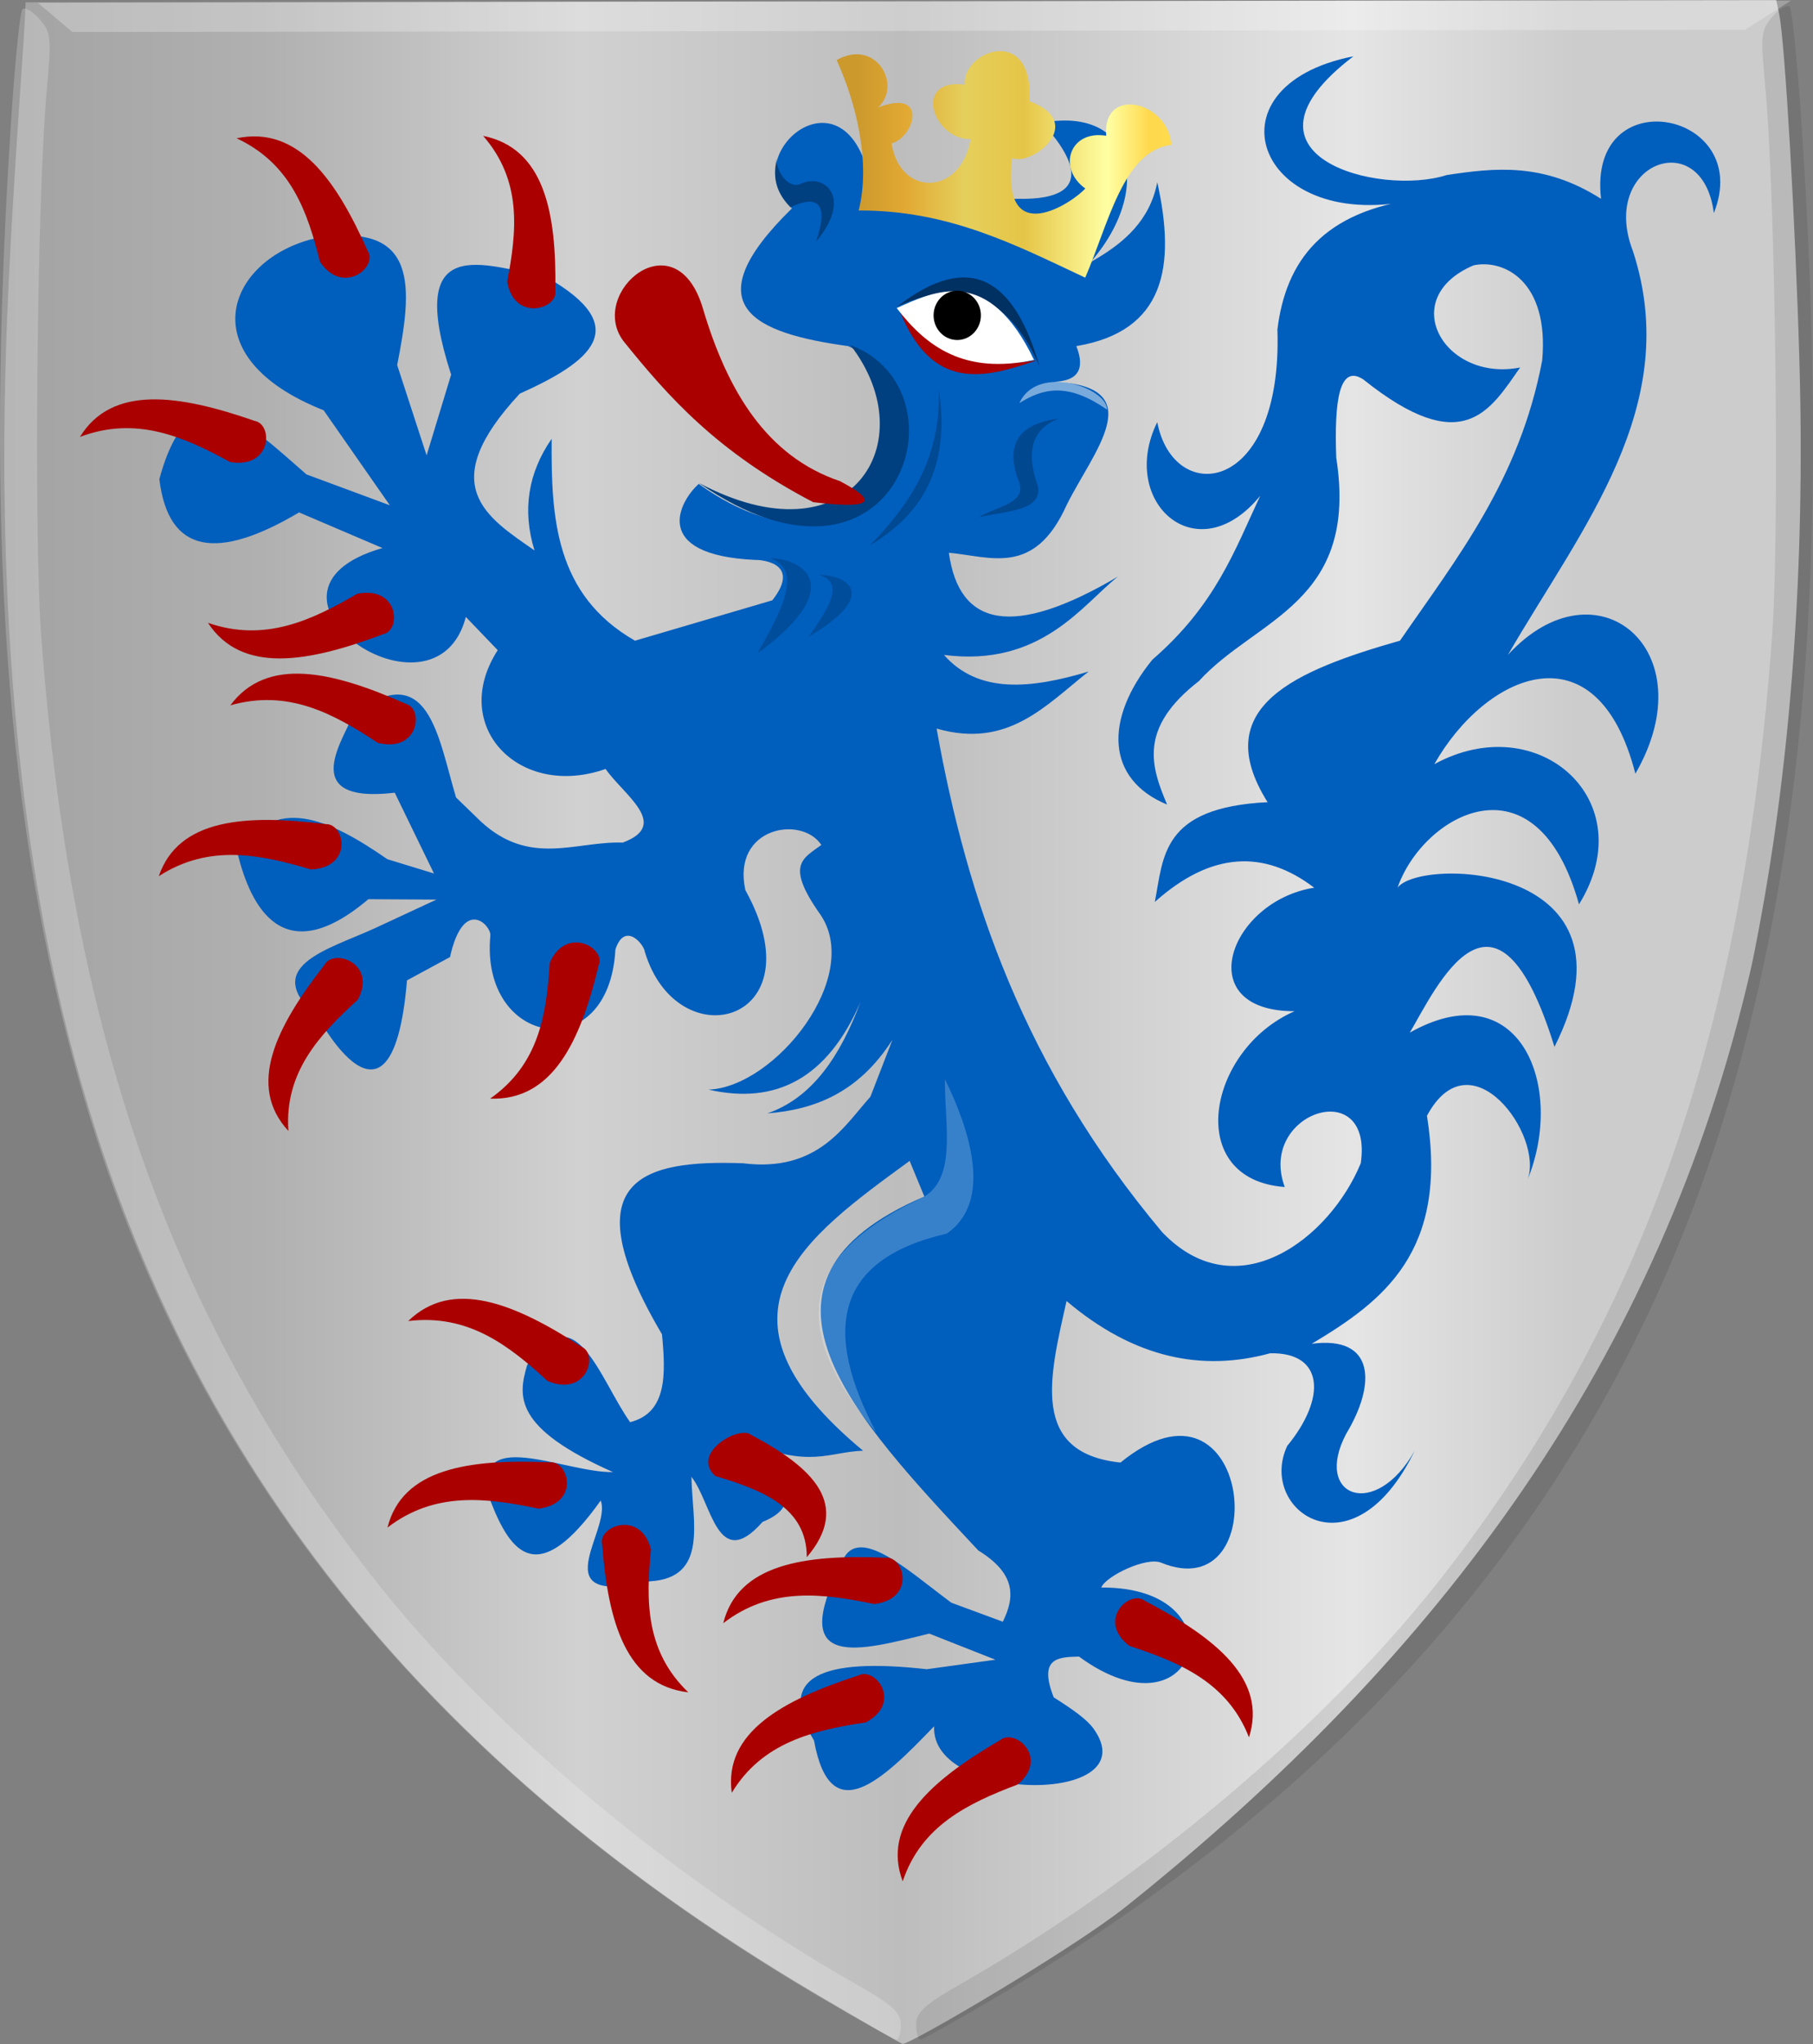 <?xml version="1.0" encoding="UTF-8" standalone="no"?>
<!-- Created with Inkscape (http://www.inkscape.org/) -->

<svg
   xmlns:dc="http://purl.org/dc/elements/1.1/"
   xmlns:cc="http://creativecommons.org/ns#"
   xmlns:rdf="http://www.w3.org/1999/02/22-rdf-syntax-ns#"
   xmlns:svg="http://www.w3.org/2000/svg"
   xmlns="http://www.w3.org/2000/svg"
   xmlns:xlink="http://www.w3.org/1999/xlink"
   xmlns:sodipodi="http://sodipodi.sourceforge.net/DTD/sodipodi-0.dtd"
   xmlns:inkscape="http://www.inkscape.org/namespaces/inkscape"
   width="466.956"
   height="526.182"
   id="svg12339"
   version="1.1"
   inkscape:version="0.48.4 r9939"
   sodipodi:docname="die heer her Aelbert vander Lec.svg">
  <rect width="100%" height="100%" fill="#808080" stroke="none"/>
  <defs
     id="defs12341">
    <linearGradient
       id="linearGradient4053-4-8-3-4-70-2-0">
      <stop
         id="stop4055-9-6-3-5-7-6-2"
         offset="0"
         style="stop-color:#cc992d;stop-opacity:1;" />
      <stop
         id="stop4057-8-0-4-2-91-3-7"
         offset="0.143"
         style="stop-color:#e1a832;stop-opacity:1;" />
      <stop
         style="stop-color:#e5cf5c;stop-opacity:1;"
         offset="0.321"
         id="stop4059-2-1-2-9-5-1-8" />
      <stop
         id="stop4061-4-2-2-12-86-5-8"
         offset="0.5"
         style="stop-color:#e5c547;stop-opacity:1;" />
      <stop
         style="stop-color:#ffffa3;stop-opacity:1;"
         offset="0.75"
         id="stop4063-5-6-0-49-39-9-5" />
      <stop
         id="stop4065-2-0-1-93-45-7-9"
         offset="0.875"
         style="stop-color:#ffd94d;stop-opacity:1;" />
      <stop
         style="stop-color:#ffdb4e;stop-opacity:1;"
         offset="1"
         id="stop4067-9-5-2-76-3-0-7" />
    </linearGradient>
    <linearGradient
       gradientTransform="matrix(-1,0,0,1,2520.032,51.184)"
       gradientUnits="userSpaceOnUse"
       y2="365.428"
       x2="2227.772"
       y1="365.428"
       x1="2061.486"
       id="linearGradient12315-9"
       xlink:href="#linearGradient4053-4-8-3-4-70-2-0"
       inkscape:collect="always" />
    <linearGradient
       id="linearGradient9345-3-2"
       inkscape:collect="always">
      <stop
         id="stop9347-6-5"
         offset="0"
         style="stop-color:#000000;stop-opacity:1;" />
      <stop
         id="stop9349-2-7"
         offset="1"
         style="stop-color:#000000;stop-opacity:0;" />
    </linearGradient>
    <linearGradient
       gradientTransform="matrix(0.611,0,0,0.605,-1433.155,1330.839)"
       gradientUnits="userSpaceOnUse"
       y2="-1658.638"
       x2="3022.334"
       y1="-1658.638"
       x1="2870.666"
       id="linearGradient9351-0-1"
       xlink:href="#linearGradient9345-3-2"
       inkscape:collect="always" />
    <linearGradient
       id="linearGradient4070-8-2-8-8-7">
      <stop
         id="stop4072-1-2-6-4-1"
         offset="0"
         style="stop-color:#a3a3a3;stop-opacity:1;" />
      <stop
         id="stop4074-8-0-7-0-4"
         offset="0.143"
         style="stop-color:#b0b0b0;stop-opacity:1;" />
      <stop
         style="stop-color:#d1d1d1;stop-opacity:1;"
         offset="0.321"
         id="stop4076-6-1-0-3-7" />
      <stop
         id="stop4078-0-2-8-7-6"
         offset="0.5"
         style="stop-color:#bdbdbd;stop-opacity:1;" />
      <stop
         style="stop-color:#e5e5e5;stop-opacity:1;"
         offset="0.75"
         id="stop4080-2-7-1-8-8" />
      <stop
         id="stop4082-4-7-8-3-2"
         offset="0.875"
         style="stop-color:#cccccc;stop-opacity:1;" />
      <stop
         style="stop-color:#cccccc;stop-opacity:1;"
         offset="1"
         id="stop4084-9-0-3-1-3" />
    </linearGradient>
    <linearGradient
       gradientTransform="matrix(-0.69,0,0,0.605,2143.693,1665.42)"
       gradientUnits="userSpaceOnUse"
       y2="-2142.234"
       x2="2670"
       y1="-2142.234"
       x1="2456"
       id="linearGradient9315-4-2-5"
       xlink:href="#linearGradient4070-8-2-8-8-7"
       inkscape:collect="always" />
    <linearGradient
       id="linearGradient8746-8-4-5-7">
      <stop
         id="stop8748-1-1-9-0"
         offset="0"
         style="stop-color:#cc992d;stop-opacity:1;" />
      <stop
         id="stop8750-0-0-1-7"
         offset="0.143"
         style="stop-color:#e1a832;stop-opacity:1;" />
      <stop
         style="stop-color:#e5cf5c;stop-opacity:1;"
         offset="0.321"
         id="stop8752-9-3-8-4" />
      <stop
         id="stop8754-2-7-1-1"
         offset="0.5"
         style="stop-color:#e5c547;stop-opacity:1;" />
      <stop
         style="stop-color:#ffffa3;stop-opacity:1;"
         offset="0.75"
         id="stop8756-4-3-7-2" />
      <stop
         id="stop8758-9-9-8-1"
         offset="0.875"
         style="stop-color:#ffd94d;stop-opacity:1;" />
      <stop
         style="stop-color:#ffdb4e;stop-opacity:1;"
         offset="1"
         id="stop8760-1-5-6-8" />
    </linearGradient>
    <linearGradient
       gradientTransform="matrix(-0.69,0,0,0.605,2142.312,1665.42)"
       gradientUnits="userSpaceOnUse"
       y2="-2128.888"
       x2="2691.651"
       y1="-2128.888"
       x1="2432.349"
       id="linearGradient9307-0-2-7"
       xlink:href="#linearGradient8746-8-4-5-7"
       inkscape:collect="always" />
    <linearGradient
       id="linearGradient9583-0"
       inkscape:collect="always">
      <stop
         id="stop9585-1"
         offset="0"
         style="stop-color:#000000;stop-opacity:1;" />
      <stop
         id="stop9587-1"
         offset="1"
         style="stop-color:#000000;stop-opacity:0;" />
    </linearGradient>
    <linearGradient
       gradientUnits="userSpaceOnUse"
       y2="-2030.148"
       x2="1743.738"
       y1="-2030.148"
       x1="1707.663"
       id="linearGradient9589-2"
       xlink:href="#linearGradient9583-0"
       inkscape:collect="always"
       gradientTransform="matrix(0.69,0,0,0.605,-748.951,1636.373)" />
    <linearGradient
       id="linearGradient14859"
       inkscape:collect="always">
      <stop
         id="stop14861"
         offset="0"
         style="stop-color:#ffffff;stop-opacity:1;" />
      <stop
         id="stop14863"
         offset="1"
         style="stop-color:#ffffff;stop-opacity:0;" />
    </linearGradient>
    <radialGradient
       gradientUnits="userSpaceOnUse"
       gradientTransform="matrix(1,0,0,1.6,0,-149.283)"
       r="4.735"
       fy="248.805"
       fx="1298.993"
       cy="248.805"
       cx="1298.993"
       id="radialGradient14865"
       xlink:href="#linearGradient14859"
       inkscape:collect="always" />
    <linearGradient
       inkscape:collect="always"
       xlink:href="#linearGradient4053-4-8-3-4-70-2-0"
       id="linearGradient13148"
       x1="95.482"
       y1="443.926"
       x2="545.92"
       y2="443.926"
       gradientUnits="userSpaceOnUse" />
    <linearGradient
       inkscape:collect="always"
       xlink:href="#linearGradient4070-8-2-8-8-7"
       id="linearGradient10609"
       x1="96.207"
       y1="443.769"
       x2="558.883"
       y2="443.769"
       gradientUnits="userSpaceOnUse" />
    <linearGradient
       inkscape:collect="always"
       xlink:href="#linearGradient8746-8-4-5-7"
       id="linearGradient18120"
       x1="315.698"
       y1="232.109"
       x2="401.934"
       y2="232.109"
       gradientUnits="userSpaceOnUse"
       gradientTransform="translate(-5.3659595e-7,-1.9086183e-6)" />
    <linearGradient
       inkscape:collect="always"
       xlink:href="#linearGradient8746-8-4-5-7-6"
       id="linearGradient18120-8"
       x1="315.698"
       y1="232.109"
       x2="401.934"
       y2="232.109"
       gradientUnits="userSpaceOnUse"
       gradientTransform="translate(-5.3659595e-7,-1.9086183e-6)" />
    <linearGradient
       id="linearGradient8746-8-4-5-7-6">
      <stop
         id="stop8748-1-1-9-0-6"
         offset="0"
         style="stop-color:#cc992d;stop-opacity:1;" />
      <stop
         id="stop8750-0-0-1-7-2"
         offset="0.143"
         style="stop-color:#e1a832;stop-opacity:1;" />
      <stop
         style="stop-color:#e5cf5c;stop-opacity:1;"
         offset="0.321"
         id="stop8752-9-3-8-4-3" />
      <stop
         id="stop8754-2-7-1-1-8"
         offset="0.5"
         style="stop-color:#e5c547;stop-opacity:1;" />
      <stop
         style="stop-color:#ffffa3;stop-opacity:1;"
         offset="0.75"
         id="stop8756-4-3-7-2-2" />
      <stop
         id="stop8758-9-9-8-1-6"
         offset="0.875"
         style="stop-color:#ffd94d;stop-opacity:1;" />
      <stop
         style="stop-color:#ffdb4e;stop-opacity:1;"
         offset="1"
         id="stop8760-1-5-6-8-2" />
    </linearGradient>
    <linearGradient
       y2="232.109"
       x2="401.934"
       y1="232.109"
       x1="315.698"
       gradientUnits="userSpaceOnUse"
       id="linearGradient18250"
       xlink:href="#linearGradient8746-8-4-5-7-6"
       inkscape:collect="always" />
  </defs>
  <sodipodi:namedview
     id="base"
     pagecolor="#ffffff"
     bordercolor="#666666"
     borderopacity="1.0"
     inkscape:pageopacity="0.0"
     inkscape:pageshadow="2"
     inkscape:zoom="0.7"
     inkscape:cx="186.8501"
     inkscape:cy="370.72876"
     inkscape:document-units="px"
     inkscape:current-layer="layer1"
     showgrid="false"
     fit-margin-top="0"
     fit-margin-left="0"
     fit-margin-right="0"
     fit-margin-bottom="0"
     inkscape:window-width="1600"
     inkscape:window-height="837"
     inkscape:window-x="-8"
     inkscape:window-y="-8"
     inkscape:window-maximized="1" />
  <g
     inkscape:label="Laag 1"
     inkscape:groupmode="layer"
     id="layer1"
     transform="translate(-95.093,-180.7)">
    <path
       inkscape:connector-curvature="0"
       id="path3927-4-7"
       d="m 305.681,694.249 c -111.555,-65.754 -175.992,-154.406 -198.893,-273.634 -8.486,-44.179 -11.619,-93.329 -10.284,-145.118 0.916,-35.528 4.644,-81.382 4.999,-89.958 l 0.176,-4.244 225.45,-0.297 225.45,-0.297 0.765,3.662 c 1.471,7.037 4.222,54.418 5.222,89.944 1.458,51.785 -2.127,101.526 -10.504,145.727 -0.665,3.507 -1.306,7.001 -2.101,10.441 -23.183,100.381 -80.068,176.472 -160.666,240.876 -13.829,11.05 -55.661,35.58 -57.706,35.486 -0.329,-0.016 -10.189,-5.68 -21.91,-12.589 z"
       style="fill:url(#linearGradient10609);fill-opacity:1.0;stroke:none"
       sodipodi:nodetypes="csssccccssssccc" />
    <path
       inkscape:connector-curvature="0"
       id="path3971-2-8-4-4-7-4"
       d="m 351.121,695.145 c 99.734,-58.699 162.551,-136.388 190.714,-235.862 19.039,-67.249 24.298,-143.154 17.173,-247.875 -1.036,-15.221 -2.377,-28.233 -2.981,-28.916 -0.604,-0.682 -2.566,0.419 -4.362,2.448 -3.035,3.43 -3.167,4.718 -1.887,18.34 2.608,27.739 3.688,114.209 1.76,140.827 -7.404,102.201 -33.205,175.973 -84.661,242.079 -29.796,38.279 -76.779,78.034 -124.406,105.266 -9.277,5.304 -11.424,7.271 -11.42,10.456 0,2.158 0.537,3.863 1.187,3.789 0.65,-0.074 9.147,-4.821 18.882,-10.551 z"
       style="fill:#000000;fill-opacity:0.094" />
    <path
       inkscape:connector-curvature="0"
       id="path3995-3-6-8-0-7"
       d="m 104.883,181.454 8.848,7.483 430.826,-0.567 11.821,-7.511 z"
       style="fill:#ffffff;fill-opacity:0.255;stroke:none" />
    <path
       inkscape:connector-curvature="0"
       id="path3971-9-9-5-6-1"
       d="m 307.017,695.224 c -99.879,-58.436 -162.888,-135.958 -191.297,-235.358 -19.205,-67.198 -24.652,-143.089 -17.787,-247.829 0.998,-15.224 2.307,-28.239 2.909,-28.924 0.602,-0.684 2.568,0.412 4.368,2.436 3.043,3.422 3.179,4.71 1.932,18.335 -2.539,27.746 -3.405,114.218 -1.411,140.831 7.657,102.181 33.64,175.885 85.26,241.855 29.891,38.201 76.972,77.831 124.666,104.938 9.29,5.279 11.442,7.24 11.446,10.426 0,2.158 -0.528,3.864 -1.178,3.792 -0.651,-0.073 -9.159,-4.797 -18.908,-10.501 z"
       style="fill:#ffffff;fill-opacity:0.212" />
    <path
       style="fill:#005ebd;fill-opacity:1;stroke:none"
       d="m 299.063,234.339 c -25.683,25.122 -9.781,32.124 14.525,35.466 32.607,15.166 5.586,67.191 -38.521,35.466 -4.919,4.331 -12.673,18.285 14.525,19.567 0.978,-0.067 12.204,0.479 4.42,10.395 l -35.364,10.396 c -20.612,-11.803 -21.627,-31.649 -21.472,-51.977 -6.054,8.774 -7.627,18.336 -4.42,28.74 -12.368,-8.588 -25.829,-16.698 -3.789,-40.358 18.092,-8.117 29.656,-17.008 6.946,-29.962 -16.445,-3.264 -36.545,-11.685 -24.629,25.07 l -6.315,20.79 -7.578,-23.236 c 3.743,-19.355 6.316,-37.809 -22.103,-32.408 -21.915,5.833 -31.219,30.422 3.158,44.026 l 17.051,24.459 -21.472,-7.949 c -14.628,-12.657 -29.78,-28.733 -37.889,1.223 2.336,19.439 15.142,20.906 35.996,8.56 l 21.471,9.173 c -39.264,11.269 13.575,48.052 21.471,17.733 l 8.21,8.56 c -12.65,19.59 5.558,38.413 27.787,30.574 4.683,6.72 16.771,14.365 4.42,18.956 -12.142,-0.41 -23.949,6.307 -36.627,-5.503 l -6.316,-6.115 c -4.683,-15.652 -6.997,-36.154 -26.523,-21.402 -1.717,5.489 -15.127,23.21 10.736,20.178 l 10.104,20.79 -11.999,-3.669 c -15.096,-10.456 -29.309,-16.977 -38.521,-1.223 3.271,12.931 11.358,30.364 33.63,11.513 l 17.522,0.106 -15.787,7.337 c -12.358,5.666 -30.03,9.862 -14.525,23.237 -2.986,-5.82 18.653,38.792 22.734,-9.784 l 11.075,-5.993 c 3.465,-15.573 10.503,-8.282 10.396,-5.626 -2.766,28.698 30.562,34.108 32.207,3.67 2.369,-7.255 7.345,-1.419 7.578,0.611 8.458,28.014 44.774,18.192 25.892,-15.899 -3.537,-16.179 14.434,-19.379 19.576,-11.618 -4.827,3.531 -9.276,5.122 -0.388,17.727 11.288,16.01 -11.473,44.597 -28.661,45.255 17.403,3.977 30.679,-2.968 39.152,-22.625 -5.167,13.818 -12.305,24.687 -23.997,28.74 12.245,-0.958 23.517,-5.376 32.207,-18.956 l -5.684,14.675 c -6.626,7.319 -13.432,19.559 -32.838,17.122 -25.735,-0.918 -44.502,3.947 -20.84,44.026 0.983,10.343 1.327,20.204 -8.209,22.625 -7.92,-11.14 -14.171,-33.586 -26.524,-14.675 -2.356,7.995 -3.545,16.132 22.103,27.517 -12.539,0.267 -37.145,-12.526 -31.575,7.338 5.39,14.052 12.431,22.427 28.417,0 2.96,7.636 -15.699,27.484 12.631,20.79 15.17,-0.861 10.967,-15.272 10.735,-26.905 5.243,6.517 6.628,24.859 18.314,11.618 12.993,-5.282 1.722,-13.328 -4.42,-20.79 16.586,7.105 21.386,2.774 30.312,2.446 -42.719,-35.423 -14.934,-54.915 11.999,-74.601 l 3.789,9.173 c -51.424,22.078 -18.267,56.669 13.893,91.111 9.962,6.115 9.325,12.229 6.315,18.344 l -13.262,-4.892 c -11.633,-8.639 -24.75,-20.977 -28.418,-9.784 -13.932,27.572 4.937,22.114 22.735,17.733 l 17.05,6.726 -17.682,2.446 c -26.883,-3.018 -39.045,1.78 -29.049,18.344 4.206,23.177 17.409,10.418 30.944,-3.669 -1.053,19.803 55.171,20.366 41.071,0.654 -1.787,-2.499 -5.396,-4.975 -10.281,-8.097 -4.023,-10.246 1.249,-10.365 6.523,-10.482 30.79,22.533 42.121,-18.009 5.724,-17.781 1.228,-2.975 11.608,-7.963 15.434,-6.393 29.467,12.096 23.432,-53.412 -10.477,-25.776 -23.479,-2.454 -18.212,-22.304 -13.893,-41.581 17.471,14.789 34.944,18.219 52.415,13.452 13.883,-0.318 14.578,11.487 4.42,23.848 -7.724,16.524 16.866,34.123 32.839,1.223 -10.053,17.982 -26.208,11.937 -17.683,-4.281 7.791,-12.895 7.48,-25.391 -8.841,-23.236 18.431,-11.015 35.231,-23.664 29.681,-58.703 11.316,-21.028 30.196,5.225 25.892,16.511 9.875,-24.124 -2.084,-53.764 -30.312,-37.912 6.617,-11.134 22.066,-45.479 37.258,3.669 23.882,-47.381 -34.597,-48.895 -40.416,-40.969 6.484,-18.742 35.718,-35.354 46.731,4.28 16.535,-26.669 -10.454,-50.705 -37.258,-36.077 13,-23.032 41.826,-36.33 51.782,2.445 18.415,-31.813 -10.014,-55.444 -32.838,-30.574 19.065,-32.836 45.185,-64.135 32.207,-103.951 -8.774,-22.615 17.906,-32.72 20.84,-9.784 10.503,-26.31 -32.641,-34.683 -29.05,-3.67 -14.783,-9.409 -27.334,-8.004 -39.784,-6.115 -17.386,5.581 -57.557,-5.018 -23.997,-30.573 -39.232,7.702 -24.588,46.595 17.051,36.688 -24.845,3.055 -34.453,15.943 -36.628,33.632 1.407,42.679 -26.795,45.654 -30.944,23.848 -10.11,20.471 10.176,38.947 26.524,18.956 -6.589,14.064 -11.524,28.128 -27.787,42.192 -12.525,15.433 -11.864,30.829 3.789,37.3 -4.115,-9.769 -7.47,-19.631 8.21,-31.796 14.681,-16.151 41.241,-19.948 35.364,-57.48 -0.545,-14.69 0.787,-24.155 6.947,-20.179 25.761,20.618 32.644,7.996 40.416,-3.058 -19.463,3.857 -32.056,-17.736 -11.999,-26.293 7.743,-1.664 19.508,3.979 17.682,24.459 -5.839,30.782 -21.896,50.768 -36.627,72.155 -26.864,7.681 -49.52,17.041 -34.102,41.581 -27.433,1.354 -26.776,14.113 -29.049,25.682 14.552,-13.012 28.179,-13.48 41.047,-3.669 -21.906,3.465 -32.095,31.811 -5.052,31.797 -22.536,9.835 -28.662,43.337 -2.526,45.25 -7.111,-19.186 22.889,-29.054 19.576,-6.115 -7.979,19.401 -31.977,37.832 -51.151,17.733 -35.462,-42.267 -50.26,-85.747 -58.098,-129.635 18.315,5.3 28.088,-5.936 39.154,-14.675 -14.765,4.413 -28.339,5.859 -37.259,-4.281 25.047,3.25 35.741,-13.022 44.836,-20.178 -27.07,15.973 -40.918,12.964 -43.573,-6.115 10.726,0.944 21.988,6.212 30.312,-12.23 6.678,-13.593 21.988,-30.529 -3.157,-31.796 6.104,-0.205 7.999,-3.261 5.683,-9.173 22.832,-3.81 25.663,-20.53 20.84,-42.192 -3.783,19.949 -27.547,21.986 -25.26,28.128 25.203,-19.371 22.657,-48.499 -4.421,-43.415 5.785,6.152 16.28,20.055 -6.315,19.567 l -37.258,0.612 c -3.904,-38.615 -36.75,-12.411 -20.84,1.834 z"
       id="path14667-1"
       inkscape:connector-curvature="0"
       sodipodi:nodetypes="ccccccccccccccccccccccccccccccccccccccccccsccccccccccccccccccccccccccccscccsccccccccccccccccccccccccccccccccccccccccccccccccccccccc" />
    <path
       style="fill:#004080;fill-opacity:1;stroke:none"
       d="m 275.057,304.996 c 51.294,35.579 70.141,-23.846 39.072,-35.455 19.338,24.989 -0.082,56.221 -39.072,35.455 z"
       id="path14669-0"
       inkscape:connector-curvature="0"
       sodipodi:nodetypes="ccc" />
    <path
       style="fill:#aa0000;fill-opacity:1;stroke:none"
       d="m 311.45,304.564 c -18.795,-6.337 -28.939,-23.047 -35.276,-44.319 -6.953,-23.754 -29.8,-4.277 -20.541,8.215 11.567,14.358 24.165,28.603 48.896,41.508 13.317,1.586 18.304,0.61 6.921,-5.404 z"
       id="path14671-4"
       inkscape:connector-curvature="0"
       sodipodi:nodetypes="ccccc" />
    <path
       style="fill:#aa0000;fill-opacity:1;stroke:none"
       d="m 156.028,216.299 c 13.994,6.525 18.252,18.851 21.472,31.797 5.99,8.844 14.982,1.251 12.314,-2.752 -8.211,-18.545 -18.054,-32.346 -33.786,-29.045 z"
       id="path14673-07"
       inkscape:connector-curvature="0"
       sodipodi:nodetypes="cccc" />
    <path
       style="fill:#aa0000;fill-opacity:1;stroke:none"
       d="m 219.53,215.68 c 10.023,11.489 8.712,24.425 6.192,37.515 1.739,10.442 13.149,7.065 12.401,2.357 0.325,-20.176 -2.841,-36.666 -18.593,-39.872 z"
       id="path14673-4-5"
       inkscape:connector-curvature="0"
       sodipodi:nodetypes="cccc" />
    <path
       style="fill:#aa0000;fill-opacity:1;stroke:none"
       d="m 115.686,293.17 c 14.47,-5.465 26.687,-0.077 38.662,6.469 10.766,1.787 11.16,-9.76 6.317,-10.598 -19.61,-6.828 -36.748,-9.265 -44.979,4.13 z"
       id="path14673-7-9"
       inkscape:connector-curvature="0"
       sodipodi:nodetypes="cccc" />
    <path
       style="fill:#aa0000;fill-opacity:1;stroke:none"
       d="m 148.658,341.029 c 14.619,5.08 26.679,-0.629 38.465,-7.489 10.711,-2.07 11.43,9.462 6.612,10.428 -19.408,7.343 -36.472,10.231 -45.078,-2.939 z"
       id="path14673-6-0"
       inkscape:connector-curvature="0"
       sodipodi:nodetypes="cccc" />
    <path
       style="fill:#aa0000;fill-opacity:1;stroke:none"
       d="m 154.42,362.269 c 14.9,-4.247 26.595,2.132 37.949,9.645 10.569,2.671 11.98,-8.801 7.229,-10.037 -18.934,-8.425 -35.794,-12.272 -45.178,0.392 z"
       id="path14673-63-5"
       inkscape:connector-curvature="0"
       sodipodi:nodetypes="cccc" />
    <path
       style="fill:#aa0000;fill-opacity:1;stroke:none"
       d="m 135.989,406.248 c 12.918,-8.35 26.046,-5.631 39.194,-1.732 10.91,-0.497 8.732,-11.855 3.816,-11.666 -20.666,-2.586 -37.945,-1.397 -43.009,13.398 z"
       id="path14673-0-1"
       inkscape:connector-curvature="0"
       sodipodi:nodetypes="cccc" />
    <path
       style="fill:#aa0000;fill-opacity:1;stroke:none"
       d="m 169.378,471.832 c -1.078,-15.003 7.872,-24.69 17.892,-33.81 4.968,-9.419 -6.298,-13.223 -8.568,-8.996 -12.57,16.093 -20.077,31.209 -9.324,42.806 z"
       id="path14673-9-2"
       inkscape:connector-curvature="0"
       sodipodi:nodetypes="cccc" />
    <path
       style="fill:#aa0000;fill-opacity:1;stroke:none"
       d="m 221.322,463.514 c 12.588,-8.81 14.536,-21.671 15.349,-34.962 4.288,-9.728 14.521,-3.788 12.623,0.607 -4.707,19.656 -11.886,34.921 -27.971,34.355 z"
       id="path14673-08-0"
       inkscape:connector-curvature="0"
       sodipodi:nodetypes="cccc" />
    <path
       style="fill:#aa0000;fill-opacity:1;stroke:none"
       d="m 200.228,520.764 c 15.411,-1.878 25.898,6.236 35.86,15.414 9.99,4.278 13.283,-6.826 8.799,-8.784 -17.294,-11.257 -33.299,-17.672 -44.659,-6.63 z"
       id="path14673-01-9"
       inkscape:connector-curvature="0"
       sodipodi:nodetypes="cccc" />
    <path
       style="fill:#aa0000;fill-opacity:1;stroke:none"
       d="m 194.894,573.926 c 12.162,-9.355 25.475,-7.696 38.911,-4.86 10.831,-1.368 7.691,-12.513 2.808,-11.932 -20.816,-0.923 -37.935,1.643 -41.719,16.792 z"
       id="path14673-5-8"
       inkscape:connector-curvature="0"
       sodipodi:nodetypes="cccc" />
    <path
       style="fill:#aa0000;fill-opacity:1;stroke:none"
       d="m 272.372,616.338 c -11.041,-10.578 -10.925,-23.576 -9.619,-36.831 -2.692,-10.25 -13.747,-5.903 -12.568,-1.278 1.533,20.123 6.202,36.275 22.187,38.109 z"
       id="path14673-1-9"
       inkscape:connector-curvature="0"
       sodipodi:nodetypes="cccc" />
    <path
       style="fill:#aa0000;fill-opacity:1;stroke:none"
       d="m 302.894,581.558 c 0.011,-12.677 -11.171,-17.219 -23.553,-20.892 -6.542,-5.827 6.224,-13.192 9.206,-10.592 15.917,8.412 25.875,17.939 14.347,31.484 z"
       id="path14673-03-1"
       inkscape:connector-curvature="0"
       sodipodi:nodetypes="cccc" />
    <path
       style="fill:#aa0000;fill-opacity:1;stroke:none"
       d="m 281.375,598.549 c 12.145,-9.375 25.461,-7.739 38.902,-4.928 10.829,-1.386 7.667,-12.526 2.786,-11.936 -20.818,-0.887 -37.932,1.709 -41.688,16.864 z"
       id="path14673-95-7"
       inkscape:connector-curvature="0"
       sodipodi:nodetypes="cccc" />
    <path
       style="fill:#aa0000;fill-opacity:1;stroke:none"
       d="m 283.562,642.21 c 7.86,-12.972 20.896,-16.073 34.483,-18.12 9.593,-5.058 2.514,-14.357 -1.825,-12.11 -19.759,6.408 -34.769,14.778 -32.658,30.23 z"
       id="path14673-8-3"
       inkscape:connector-curvature="0"
       sodipodi:nodetypes="cccc" />
    <path
       style="fill:#aa0000;fill-opacity:1;stroke:none"
       d="m 327.596,664.996 c 4.769,-14.313 16.8,-20.077 29.607,-24.929 8.232,-6.951 -0.761,-14.542 -4.493,-11.437 -17.855,10.402 -30.635,21.725 -25.114,36.366 z"
       id="path14673-96-3"
       inkscape:connector-curvature="0"
       sodipodi:nodetypes="cccc" />
    <path
       style="fill:#aa0000;fill-opacity:1;stroke:none"
       d="m 416.777,627.929 c -5.465,-14.078 -17.766,-19.282 -30.796,-23.54 -8.563,-6.565 0.051,-14.561 3.927,-11.631 18.345,9.57 31.665,20.293 26.868,35.171 z"
       id="path14673-2-0"
       inkscape:connector-curvature="0"
       sodipodi:nodetypes="cccc" />
    <path
       style="fill:#005ebd;fill-opacity:1;stroke:none"
       d="m 317.478,251.381 c 6.577,-0.81 14.582,0 17.861,-4.54 21.996,-13.037 24.091,14.619 31.928,27.888 -7.711,-9.934 -12.86,-26.759 -25.453,-23.565 -13.528,3.568 -17.36,0.876 -24.336,0.216 z"
       id="path14791-7"
       inkscape:connector-curvature="0"
       sodipodi:nodetypes="ccccc" />
    <path
       style="fill:#000000;fill-opacity:0.476;stroke:none"
       d="m 326.186,259.596 c 18.9,-14.638 30.207,-6.87 36.616,15.349 -7.287,-16.494 -18.628,-23.611 -36.616,-15.349 z"
       id="path14793-6"
       inkscape:connector-curvature="0"
       sodipodi:nodetypes="ccc" />
    <path
       style="fill:#000000;fill-opacity:0.226;stroke:none"
       d="m 336.902,280.999 c 0.567,17.841 -7.594,29.576 -17.638,39.996 12.968,-7.739 20.7,-19.609 17.638,-39.996 z"
       id="path14797-0"
       inkscape:connector-curvature="0"
       sodipodi:nodetypes="ccc" />
    <path
       style="fill:#ffffff;fill-opacity:0.476;stroke:none"
       d="m 357.635,284.48 c 4.608,-10.222 22.652,-3.984 22.576,1.682 -10.341,-7.276 -16.81,-5.317 -22.576,-1.682 z"
       id="path14799-2"
       inkscape:connector-curvature="0"
       sodipodi:nodetypes="ccc" />
    <path
       style="fill:#000000;fill-opacity:0.241;stroke:none"
       d="m 367.739,288.454 c -9.516,1.285 -13.941,5.909 -10.42,15.746 2.864,6.069 -5.744,6.876 -10.104,9.631 6.9,-1.593 16.54,-1.544 15.156,-8.102 -3.009,-8.469 -1.722,-14.51 5.368,-17.275 z"
       id="path14801-8"
       inkscape:connector-curvature="0"
       sodipodi:nodetypes="ccccc" />
    <path
       style="fill:#000000;fill-opacity:0.179;stroke:none"
       d="m 293.38,324.38 c 10.811,0.439 18.294,8.929 -3.158,24.459 5.931,-10.647 12.006,-21.366 3.158,-24.459 z"
       id="path14803-9"
       inkscape:connector-curvature="0"
       sodipodi:nodetypes="ccc" />
    <path
       style="fill:#000000;fill-opacity:0.179;stroke:none"
       d="m 305.947,328.659 c 8.698,0.285 14.719,5.805 -2.54,15.899 4.772,-6.92 9.659,-13.888 2.54,-15.899 z"
       id="path14803-5-8"
       inkscape:connector-curvature="0"
       sodipodi:nodetypes="ccc" />
    <path
       style="fill:#000000;fill-opacity:0.321;stroke:none"
       d="m 295.04,221.547 c -0.041,3.248 3.145,7.939 6.251,6.485 6.032,-2.91 13.582,3.426 4.019,14.81 4.432,-13.059 -3.032,-10.551 -6.699,-8.756 -4.192,-4.721 -4.332,-8.263 -3.571,-12.538 z"
       id="path14823-9"
       inkscape:connector-curvature="0"
       sodipodi:nodetypes="ccccc" />
    <path
       style="fill:#ffffff;fill-opacity:0.217;stroke:none"
       d="m 338.466,458.493 c -0.169,11.036 3.167,25.165 -5.359,30.267 -29.448,13.713 -37.079,31.512 -12.28,60.749 -13.941,-26.21 -10.8,-44.61 18.085,-51.237 12.168,-8.345 5.726,-27.214 -0.446,-39.779 z"
       id="path14825-9"
       inkscape:connector-curvature="0"
       sodipodi:nodetypes="ccccc" />
    <path
       style="fill:#aa0000;fill-opacity:1;stroke:none"
       d="m 326.567,260.125 c 8.438,21.648 22.014,17.991 35.497,13.346 -13.12,1.83 -23.088,1.127 -35.497,-13.346 z"
       id="path12706"
       inkscape:connector-curvature="0"
       sodipodi:nodetypes="ccc" />
    <path
       style="fill:#ffffff;stroke:none"
       d="m 326.049,260.004 c 9.871,-4.467 23.639,-11.111 35.367,13.346 -17.937,3.805 -27.708,-3.353 -35.367,-13.346 z"
       id="path12724"
       inkscape:connector-curvature="0"
       sodipodi:nodetypes="ccc" />
    <path
       sodipodi:type="arc"
       style="fill:#000000;fill-opacity:1;stroke:none"
       id="path14795-6"
       sodipodi:cx="8612.9463"
       sodipodi:cy="-8618.3525"
       sodipodi:rx="4.1964288"
       sodipodi:ry="5.5357141"
       d="m 8617.143,-8618.353 a 4.196,5.536 0 1 1 -8.393,0 4.196,5.536 0 1 1 8.393,0 z"
       transform="matrix(1.451,0,0,1.145,-12155.746,10129.896)" />
    <path
       style="fill:url(#linearGradient18250);fill-opacity:1;stroke:none"
       d="m 316.248,234.891 c 3.133,-12.312 -0.619,-27.683 -5.674,-38.727 10.161,-5.734 16.946,6.482 10.69,12.187 13.053,-4.957 9.429,7.59 3.474,9.268 2.09,13.72 17.74,13.69 20.361,-1.098 -9.772,0.123 -15.034,-15.801 -1.503,-14.023 -0.849,-8.533 17.72,-15.857 16.68,4.277 14.952,5.505 0.568,16.852 -4.502,14.604 -2.959,24.181 15.992,11.158 18.842,7.84 -7.298,-5.227 -4.025,-15.144 5.392,-13.568 -1.079,-12.843 15.885,-9.059 16.803,2.331 -12.393,1.495 -16.147,20.138 -22.21,34.198 -17.782,-8.35 -35.109,-17.404 -58.352,-17.29 z"
       id="path10575-0"
       inkscape:connector-curvature="0"
       sodipodi:nodetypes="ccccccccccccc" />
  </g>
</svg>
